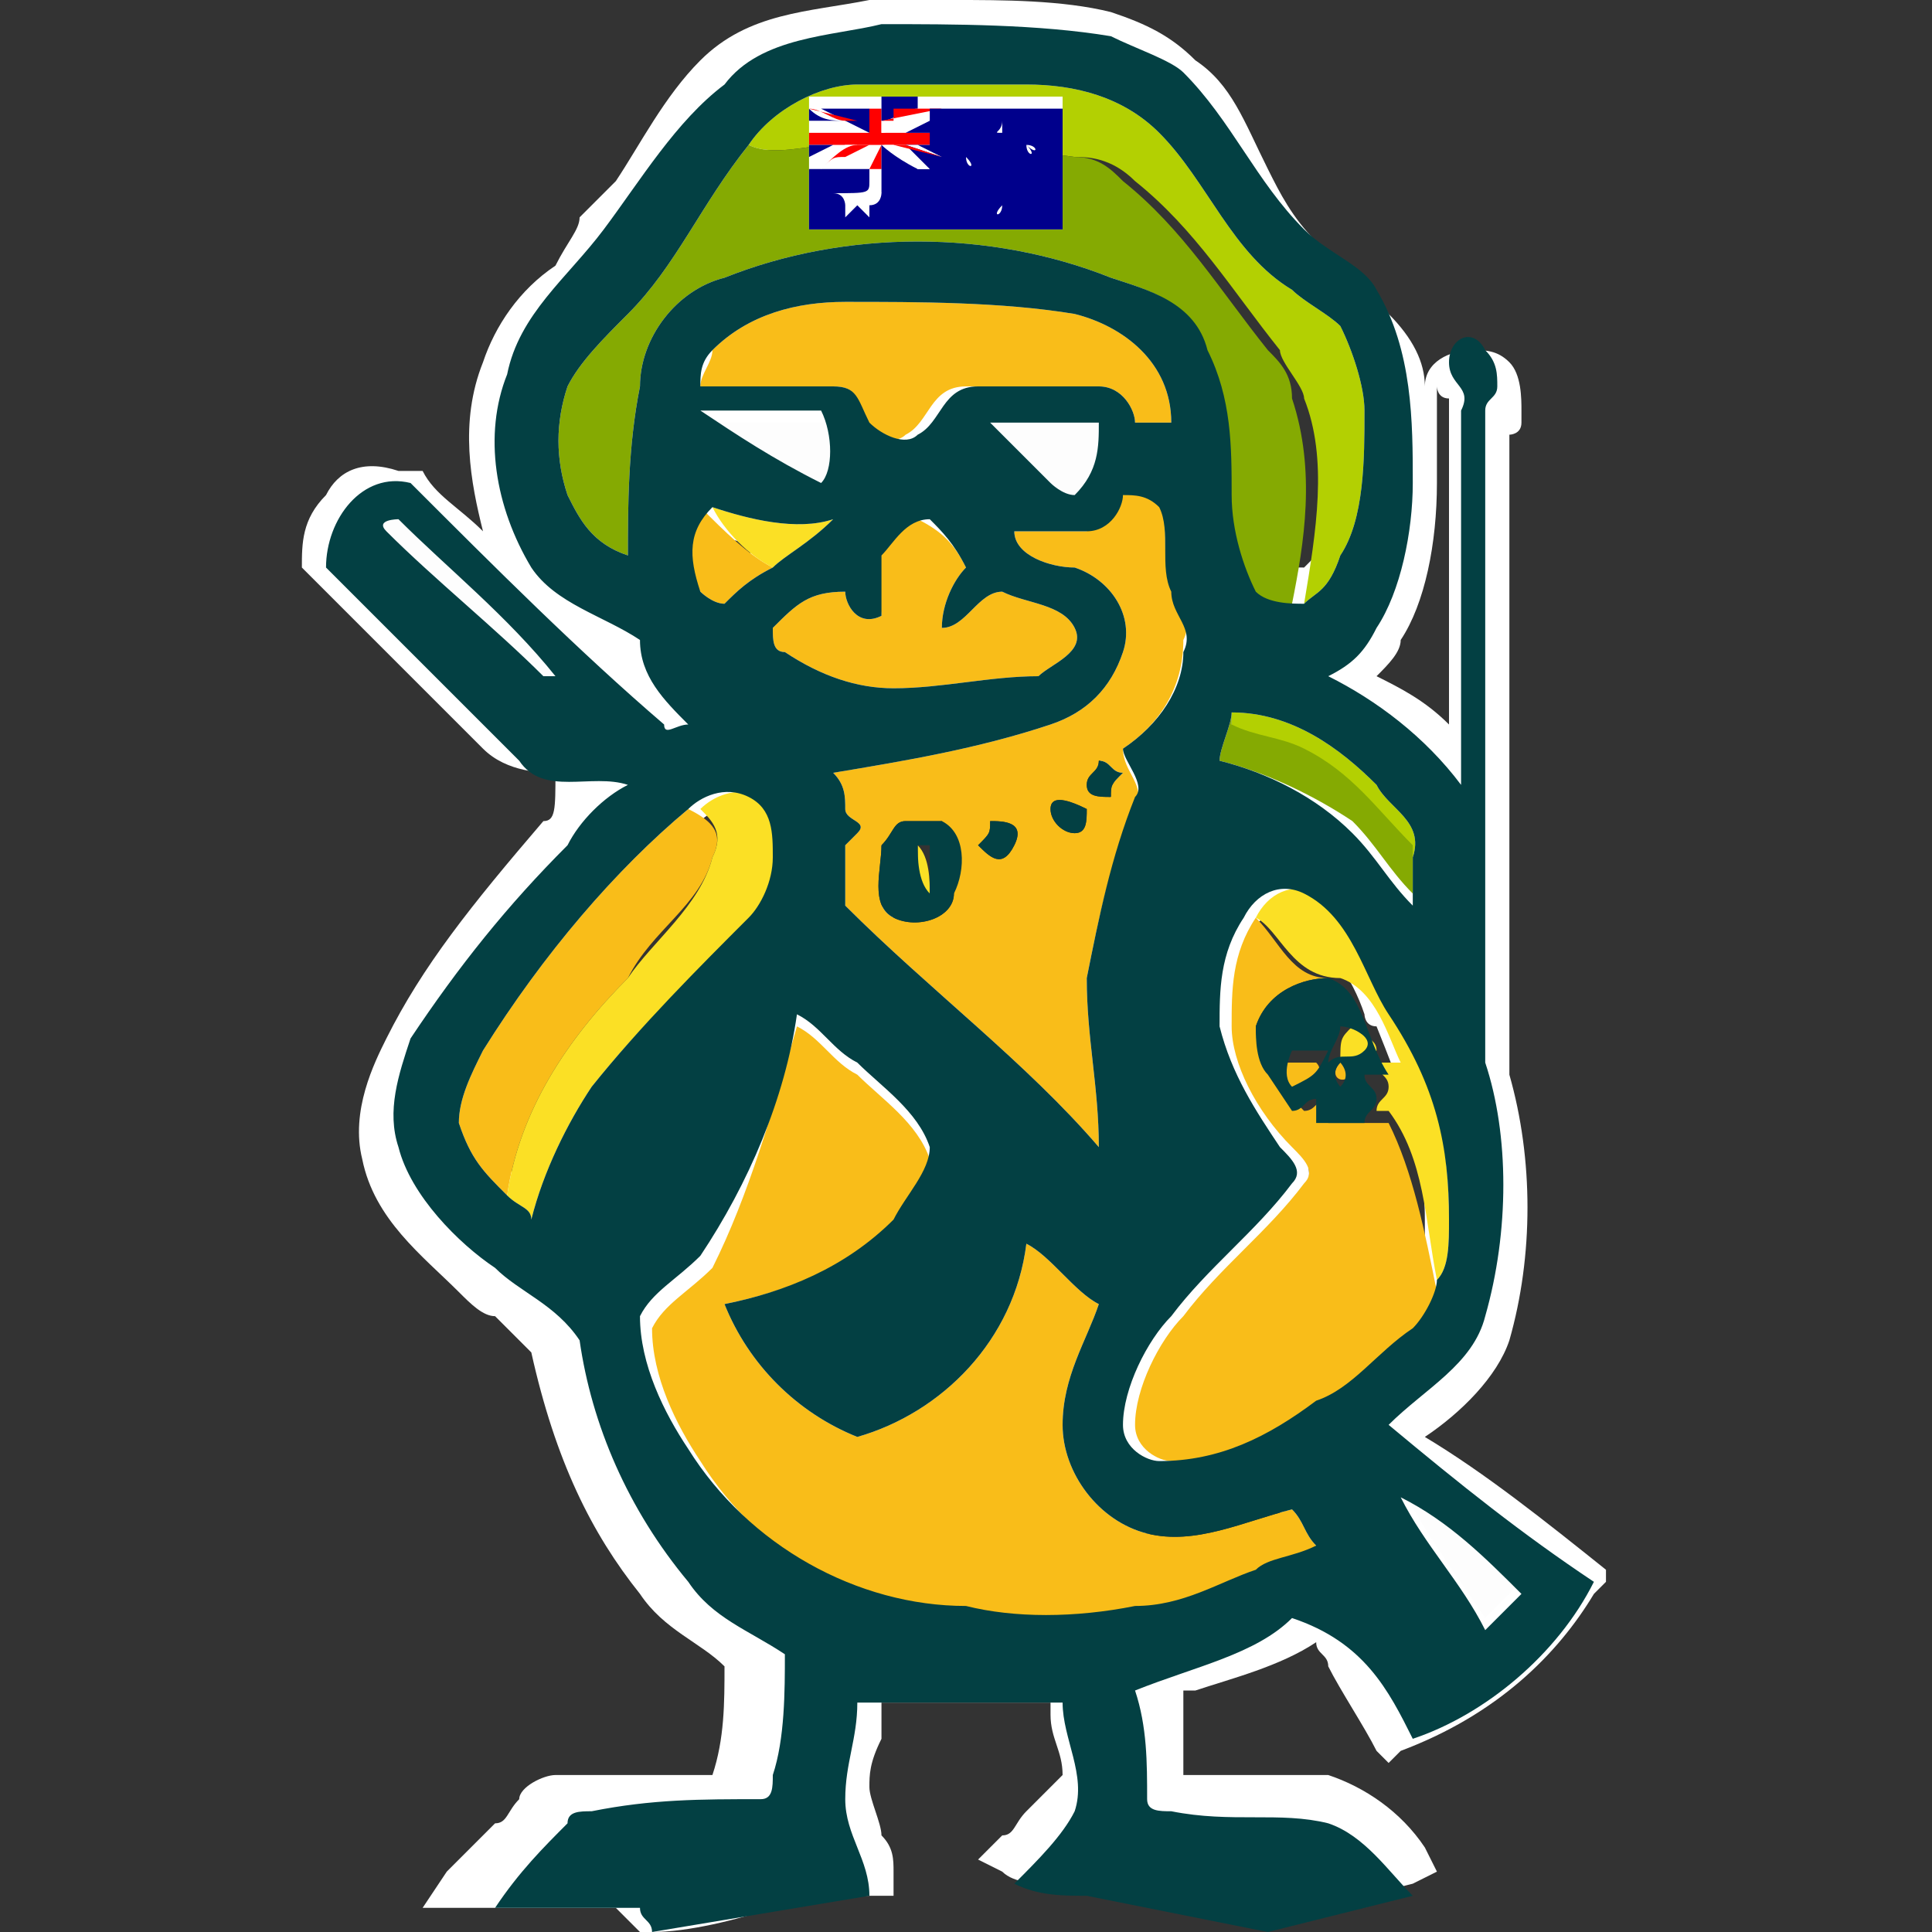 <?xml version="1.0" encoding="utf-8"?>
<!-- Generator: Adobe Illustrator 21.0.2, SVG Export Plug-In . SVG Version: 6.00 Build 0)  -->
<svg version="1.1" id="Layer_1" xmlns="http://www.w3.org/2000/svg" xmlns:xlink="http://www.w3.org/1999/xlink" x="0px" y="0px"
	 viewBox="0 0 16 16" style="enable-background:new 0 0 16 16;" xml:space="preserve">
<rect x="0" y="0" width="16" height="16" fill="#333333" stroke="none"/>
<style type="text/css">
	.st0{fill:#FFFFFF;}
	.st1{fill:#FDFDFD;}
	.st2{fill:#B3D002;}
	.st3{fill:#F9BD19;}
	.st4{fill:#85AA02;}
	.st5{fill:#FBE025;}
	.st6{fill:#034043;}
	.st7{fill:#00008C;}
	.st8{fill:#FF0000;}
</style>
<g>
	<path class="st0" d="M13.3,13c-0.5-0.4-1-0.8-1.5-1.1c0,0,0,0,0,0c0.3-0.2,0.6-0.5,0.7-0.8c0.2-0.7,0.2-1.5,0-2.2
		c0-0.1,0-0.2,0-0.3c0,0,0-0.1,0-0.1c0-0.8,0-1.7,0-2.5c0-0.8,0-1.6,0-2.4c0,0,0,0,0,0c0,0,0.1,0,0.1-0.1l0,0l0-0.1c0,0,0,0,0,0
		c0-0.1,0-0.3-0.1-0.4c-0.1-0.1-0.2-0.1-0.3-0.1c-0.2,0-0.4,0.1-0.4,0.3c0-0.2-0.1-0.4-0.3-0.6c-0.1-0.2-0.3-0.3-0.4-0.4
		c-0.1-0.1-0.2-0.1-0.2-0.2c-0.2-0.2-0.3-0.4-0.4-0.6C10.3,1,10.2,0.7,9.9,0.5C9.7,0.3,9.5,0.2,9.2,0.1C8.8,0,8.3,0,7.9,0
		C7.7,0,7.5,0,7.3,0l0,0L7.2,0c-0.5,0.1-1,0.1-1.4,0.5l0,0C5.5,0.8,5.3,1.2,5.1,1.5C5,1.6,4.9,1.7,4.8,1.8C4.8,1.9,4.7,2,4.6,2.2
		C4.3,2.4,4.1,2.7,4,3C3.8,3.5,3.9,4,4,4.4C3.8,4.2,3.6,4.1,3.5,3.9l0,0l0,0c-0.1,0-0.1,0-0.2,0C3,3.8,2.8,3.9,2.7,4.1
		C2.5,4.3,2.5,4.5,2.5,4.7l0,0l0,0c0.3,0.3,0.6,0.6,0.9,0.9c0.2,0.2,0.4,0.4,0.6,0.6c0.2,0.2,0.5,0.2,0.6,0.2c0,0,0,0,0,0
		C4.6,6.7,4.6,6.8,4.5,6.8C3.9,7.5,3.5,8,3.2,8.6c-0.1,0.2-0.3,0.6-0.2,1c0.1,0.5,0.5,0.8,0.8,1.1c0.1,0.1,0.2,0.2,0.3,0.2
		c0.1,0.1,0.2,0.2,0.3,0.3c0.2,0.9,0.5,1.5,0.9,2c0.2,0.3,0.5,0.4,0.7,0.6c0,0,0,0,0,0c0,0.3,0,0.6-0.1,0.9c0,0,0,0,0,0
		c-0.1,0-0.2,0-0.3,0c-0.3,0-0.7,0-1,0c0,0,0,0,0,0c-0.1,0-0.3,0.1-0.3,0.2c-0.1,0.1-0.1,0.2-0.2,0.2c-0.1,0.1-0.3,0.3-0.4,0.4
		l-0.2,0.3l0.4,0c0.2,0,0.4,0,0.5,0c0.1,0,0.1,0,0.2,0c0.1,0,0.1,0,0.2,0c0.1,0,0.2,0,0.3,0c0,0,0.1,0.1,0.1,0.1L5.3,16l0.1,0
		c0.3,0,0.7-0.1,1-0.2c0.3,0,0.5-0.1,0.8-0.1l0.2,0l0-0.2c0-0.1,0-0.2-0.1-0.3c0-0.1-0.1-0.3-0.1-0.4c0-0.1,0-0.2,0.1-0.4
		c0-0.1,0-0.2,0-0.3c0.5,0,1,0,1.4,0c0,0,0,0.1,0,0.1c0,0.2,0.1,0.3,0.1,0.5c-0.1,0.1-0.2,0.2-0.3,0.3c-0.1,0.1-0.1,0.2-0.2,0.2
		l-0.2,0.2l0.2,0.1c0.1,0.1,0.3,0.1,0.4,0.1c0.1,0,0.1,0,0.2,0l0,0c0.2,0,0.4,0.1,0.6,0.1c0.3,0.1,0.7,0.1,1,0.2l0,0l0,0
		c0.4-0.1,0.8-0.2,1.2-0.3l0.2-0.1l-0.1-0.2c-0.2-0.3-0.5-0.5-0.8-0.6l0,0l0,0c-0.1,0-0.2,0-0.4,0c-0.1,0-0.2,0-0.2,0
		c-0.1,0-0.1,0-0.2,0c-0.2,0-0.3,0-0.4,0c0,0,0,0,0,0c0,0,0,0,0,0c0-0.2,0-0.5,0-0.7c0,0,0,0,0,0c0,0,0.1,0,0.1,0
		c0.3-0.1,0.7-0.2,1-0.4c0,0.1,0.1,0.1,0.1,0.2c0.1,0.2,0.3,0.5,0.4,0.7l0.1,0.1l0.1-0.1c0.8-0.3,1.3-0.8,1.6-1.3l0.1-0.1L13.3,13z
		 M12.3,13.1C12.3,13.1,12.3,13.2,12.3,13.1C12.4,13.2,12.4,13.2,12.3,13.1C12.3,13.2,12.3,13.1,12.3,13.1z M8,13.2L8,13.2
		c-0.9,0-1.8-0.5-2.2-1.2c-0.1-0.2-0.3-0.6-0.3-1c0,0,0.1-0.1,0.1-0.1c0.1-0.1,0.1-0.1,0.2-0.2l0,0.1C6,11.3,6.4,11.7,7,12l0.1,0
		l0.1,0c0.7-0.2,1.3-0.8,1.5-1.4c0,0,0.1,0.1,0.1,0.1c0,0,0.1,0.1,0.1,0.1c0,0,0,0,0,0c-0.1,0.3-0.3,0.6-0.3,0.9c0,0.5,0.3,1,0.8,1
		c0.1,0,0.2,0,0.3,0c0.3,0,0.6-0.1,0.9-0.2c0,0,0,0,0,0.1c-0.1,0-0.1,0.1-0.2,0.1c0,0-0.1,0-0.1,0l-0.1,0c-0.3,0.1-0.5,0.3-0.8,0.3
		c-0.3,0-0.5,0-0.9,0C8.3,13.2,8.2,13.2,8,13.2z M4.3,9.8C4.2,9.6,4,9.5,3.9,9.3C3.9,9.1,4,9,4.1,8.9c0,0,0,0,0-0.1
		c0.5-0.8,1.1-1.5,1.7-2C5.9,6.7,6,6.7,6.1,6.7c0,0,0,0,0,0c0.1,0.1,0.1,0.2,0.1,0.4c0,0.1-0.1,0.2-0.2,0.4C5.7,7.8,5.2,8.3,4.8,8.9
		C4.6,9.1,4.4,9.4,4.3,9.8L4.3,9.8z M6.3,1.3c0.2-0.2,0.5-0.4,0.8-0.4l0,0l0,0c0.2,0,0.4,0,0.6,0c0.2,0,0.5,0,0.7,0l0,0
		C8.8,1,9.2,1,9.4,1.3l0,0c0.1,0.2,0.3,0.3,0.4,0.5c0.2,0.3,0.4,0.6,0.7,0.8c0,0,0.1,0.1,0.1,0.1c0.1,0.1,0.2,0.1,0.2,0.2
		C10.9,3,11,3.3,11,3.5c0,0,0,0.1,0,0.1c0,0.4,0,0.7-0.1,1c0,0-0.1,0.1-0.1,0.1c-0.1,0-0.2,0-0.2-0.1c-0.1-0.2-0.2-0.4-0.2-0.7
		c0-0.4,0-0.9-0.2-1.3C10,2.4,9.7,2.2,9.4,2.1c0,0-0.1,0-0.1,0l0,0C8.7,1.9,8.1,1.8,7.6,1.8C7,1.8,6.4,1.9,5.9,2.1
		c-0.1,0-0.1,0.1-0.2,0.1C5.8,2.1,5.9,1.9,6,1.8C6.1,1.6,6.2,1.5,6.3,1.3z M11.5,7L11.5,7c-0.1-0.1-0.1-0.1-0.2-0.2
		c-0.3-0.3-0.6-0.5-1-0.6c0,0,0-0.1,0-0.1c0.4,0,0.7,0.3,1,0.5c0,0,0,0,0.1,0.1C11.5,6.8,11.6,6.9,11.5,7z M9.1,6.2
		c0,0.1,0,0.1,0.1,0.2c0,0.1,0.1,0.1,0,0.2l0,0l0,0C9,7,8.9,7.6,8.8,8.1c0,0.3,0,0.6,0.1,0.9C8.7,8.8,8.4,8.6,8.2,8.4
		c-0.3-0.3-0.7-0.7-1-1c0-0.1,0-0.2,0-0.3c0,0,0.1-0.1,0.1-0.1l0,0l0,0c0-0.1,0-0.2-0.2-0.3c0,0,0,0,0,0c0.2-0.1,0.4-0.1,0.6-0.2
		c0.3-0.1,0.7-0.2,1-0.3C9.1,6,9.4,5.7,9.4,5.4c0-0.2,0-0.4-0.1-0.5C9.3,4.7,9.1,4.6,8.9,4.6c0,0-0.1,0-0.1,0c0.1,0,0.1,0,0.2,0l0,0
		c0.2,0,0.3-0.1,0.4-0.3c0,0,0,0,0,0c0,0.1,0,0.1,0,0.2c0,0.1,0,0.3,0.1,0.4c0,0.1,0,0.1,0.1,0.2c0,0.1,0.1,0.2,0.1,0.2
		C9.6,5.6,9.4,5.8,9.2,6L9.1,6.1L9.1,6.2z M8.6,3.6C8.6,3.6,8.6,3.6,8.6,3.6c0.1,0,0.2,0,0.3,0c0,0.1,0,0.2-0.1,0.2c0,0,0,0,0,0
		C8.7,3.8,8.7,3.7,8.6,3.6C8.6,3.6,8.6,3.6,8.6,3.6z M6.7,3.8C6.7,3.8,6.7,3.8,6.7,3.8C6.6,3.7,6.5,3.7,6.4,3.6c0,0,0.1,0,0.1,0
		c0.1,0,0.1,0,0.2,0C6.7,3.7,6.7,3.8,6.7,3.8z M6.9,5.1C6.9,5.2,7,5.3,7.2,5.3c0,0,0,0,0,0l0.2,0l0-0.2c0-0.1,0-0.2,0-0.3
		c0-0.1,0-0.1,0-0.2c0.1-0.1,0.1-0.1,0.2-0.2c0.1,0.1,0.2,0.1,0.2,0.2c0,0,0,0.1,0,0.1C7.7,4.9,7.6,5,7.6,5.2l0,0.2l0.2-0.1
		c0.1,0,0.2-0.1,0.3-0.2c0.1,0,0.1-0.1,0.1-0.1c0,0,0,0,0,0c0.1,0,0.3,0.1,0.4,0.2c0,0,0,0,0,0c0,0-0.1,0.1-0.2,0.1
		c-0.1,0-0.1,0-0.2,0C8,5.5,7.7,5.5,7.5,5.5c0,0-0.1,0-0.1,0c-0.3,0-0.6-0.1-0.8-0.2c0,0,0,0,0,0C6.6,5.2,6.7,5.1,6.9,5.1z M7.5,2.7
		c0.5,0,1,0,1.4,0.2l0,0l0,0C9,2.9,9.1,2.9,9.2,3c0,0,0,0,0,0C9,3,8.8,3,8.6,3C8.5,3,8.3,3,8.1,3C7.8,3,7.7,3.1,7.6,3.3
		C7.6,3.3,7.5,3.4,7.5,3.4l0,0l0,0c0,0,0,0,0,0c0,0-0.1,0-0.1-0.1l0,0l0,0c0,0,0,0-0.1-0.1C7.2,3.1,7.1,3,6.9,3c0,0,0,0,0,0
		C6.8,3,6.6,3,6.5,3C6.4,3,6.3,3,6.2,3c0,0,0,0-0.1,0c0.3-0.2,0.6-0.3,0.9-0.3C7.2,2.7,7.4,2.7,7.5,2.7z M6.3,4.5
		C6.3,4.5,6.3,4.5,6.3,4.5L6.3,4.5L6.3,4.5C6.2,4.6,6.2,4.6,6.1,4.6C6.1,4.7,6,4.7,5.9,4.8c0,0,0,0,0,0c-0.1-0.1-0.1-0.2,0-0.4
		C6.1,4.5,6.2,4.5,6.3,4.5z M5.9,10.6C6.3,10,6.5,9.5,6.7,8.8c0,0,0.1,0.1,0.1,0.1C6.8,8.9,6.9,9,7,9C7,9.1,7.1,9.2,7.2,9.3
		c0.1,0.1,0.2,0.2,0.3,0.3c0,0.2-0.2,0.3-0.3,0.4C6.9,10.4,6.4,10.5,5.9,10.6L5.9,10.6C5.9,10.6,5.9,10.6,5.9,10.6z M5.1,3.1
		C5,3.5,5,3.9,5,4.3c0-0.1-0.1-0.1-0.1-0.2c-0.1-0.2-0.1-0.5,0-0.8C4.9,3.1,5,3,5.2,2.8C5.1,2.9,5.1,3,5.1,3.1z M9.6,11.9
		C9.6,11.9,9.6,11.9,9.6,11.9L9.6,11.9c-0.1,0-0.1,0-0.1,0c0,0,0,0,0-0.1l0,0c0-0.3,0.2-0.6,0.3-0.8c0,0,0.1-0.1,0.1-0.1
		c0.3-0.3,0.6-0.6,0.9-1c0.1-0.2,0-0.4-0.1-0.5c0,0,0,0,0,0l0,0l0,0c-0.2-0.3-0.4-0.6-0.4-0.9c0-0.3,0-0.6,0.1-0.8l0,0
		c0-0.1,0.1-0.1,0.2-0.1c0,0,0,0,0.1,0l0,0c0.3,0.2,0.5,0.5,0.6,0.8c0,0,0,0.1,0.1,0.1c0.2,0.5,0.4,1,0.4,1.6c0,0,0,0,0,0.1
		c0,0.1,0,0.3-0.1,0.4l0,0.1l0,0.1c0,0.1-0.1,0.2-0.1,0.2c-0.2,0.2-0.5,0.4-0.8,0.6C10.3,11.7,10,11.9,9.6,11.9z M11.9,4
		c0-0.1,0-0.1,0-0.2c0-0.2,0-0.4,0-0.6c0,0,0,0.1,0.1,0.1c0,0,0,0.1,0,0.1l0,0v0c0,0.3,0,0.5,0,0.8c0,0.6,0,1.2,0,1.8
		c-0.2-0.2-0.4-0.3-0.6-0.4c0.1-0.1,0.2-0.2,0.2-0.3C11.8,5,11.9,4.5,11.9,4z"/>
	<path class="st1" d="M5.9,3.5c0.3,0,0.7,0,1,0c0.1,0.2,0.1,0.4,0,0.6l0,0C6.5,3.9,6.2,3.7,5.9,3.5"/>
	<path class="st1" d="M8.2,3.5c0.3,0,0.6,0,0.9,0c0,0.2,0,0.5-0.2,0.6C8.8,4.1,8.7,4,8.7,4C8.5,3.8,8.3,3.6,8.2,3.5"/>
	<path class="st1" d="M3.2,4.4C3.1,4.3,3.3,4.3,3.3,4.3c0.4,0.4,0.9,0.8,1.3,1.3c0,0-0.1,0-0.1,0C4.1,5.2,3.6,4.8,3.2,4.4"/>
	<path class="st1" d="M11.6,12.3c0.4,0.2,0.7,0.5,1,0.8c-0.1,0.1-0.2,0.2-0.3,0.3C12.1,13.1,11.8,12.7,11.6,12.3"/>
	<path class="st2" d="M6.2,1.2c0.2-0.3,0.6-0.5,0.9-0.5c0.5,0,0.9,0,1.4,0c0.4,0,0.8,0.1,1.1,0.4c0.4,0.4,0.6,1,1.1,1.3
		c0.1,0.1,0.3,0.2,0.4,0.3c0.1,0.2,0.2,0.5,0.2,0.7c0,0.4,0,0.9-0.2,1.2C11,4.9,10.9,4.9,10.8,5c0.1-0.6,0.2-1.2,0-1.7
		c0-0.1-0.2-0.3-0.2-0.4c-0.4-0.5-0.7-1-1.2-1.4C9.2,1.3,9,1.3,8.9,1.3c-0.7-0.1-1.3-0.1-2-0.1C6.7,1.2,6.4,1.3,6.2,1.2"/>
	<path class="st2" d="M10.2,5.9c0.5,0,0.9,0.3,1.2,0.6c0.1,0.2,0.4,0.3,0.3,0.6c-0.3-0.3-0.5-0.6-0.9-0.8c-0.2-0.1-0.4-0.1-0.6-0.2
		C10.2,6,10.2,5.9,10.2,5.9"/>
	<path class="st3" d="M11.1,8.8c0.1,0,0.1,0.1,0.1,0.1C11.1,9,11,8.9,11.1,8.8"/>
	<path class="st4" d="M5.2,2.6c0.4-0.4,0.6-0.9,1-1.4c0.2,0.1,0.5,0,0.7,0c0.7,0,1.3,0,2,0.1c0.2,0,0.3,0.1,0.4,0.2
		c0.5,0.4,0.8,0.9,1.2,1.4c0.1,0.1,0.2,0.2,0.2,0.4c0.2,0.6,0.1,1.2,0,1.7c-0.1,0-0.3,0-0.4-0.1c-0.1-0.2-0.2-0.5-0.2-0.8
		c0-0.4,0-0.8-0.2-1.2C9.9,2.5,9.5,2.4,9.2,2.3C8.2,1.9,7,1.9,6,2.3C5.6,2.4,5.3,2.8,5.3,3.2c-0.1,0.5-0.1,1-0.1,1.4
		C4.9,4.5,4.8,4.3,4.7,4.1c-0.1-0.3-0.1-0.6,0-0.9C4.8,3,5,2.8,5.2,2.6"/>
	<path class="st4" d="M10.1,6.3c0-0.1,0.1-0.3,0.1-0.4c0,0,0,0.1,0,0.1c0.2,0.1,0.4,0.1,0.6,0.2c0.4,0.2,0.6,0.5,0.9,0.8
		c0,0.1,0,0.3,0,0.4c-0.2-0.2-0.3-0.4-0.5-0.6C10.9,6.6,10.5,6.4,10.1,6.3"/>
	<path class="st3" d="M5.9,2.9c0.3-0.3,0.7-0.4,1.1-0.4c0.6,0,1.3,0,1.9,0.1C9.3,2.7,9.7,3,9.7,3.5c-0.1,0-0.2,0-0.3,0
		c0-0.1-0.1-0.3-0.3-0.3c-0.4,0-0.8,0-1.1,0c-0.3,0-0.3,0.3-0.5,0.4c-0.1,0.1-0.3,0-0.4-0.1C7.1,3.3,7.1,3.2,6.9,3.2
		c-0.4,0-0.7,0-1.1,0C5.8,3.1,5.9,3,5.9,2.9"/>
	<path class="st3" d="M9.3,4c0.1,0,0.2,0,0.3,0.1c0.1,0.2,0,0.5,0.1,0.7c0,0.2,0.2,0.3,0.1,0.5C9.8,5.7,9.6,6,9.3,6.2
		c0,0.2,0.2,0.3,0.1,0.5C9.2,7.1,9.1,7.6,9,8.1c0,0.5,0.1,0.9,0.1,1.4C8.5,8.8,7.7,8.2,7,7.5C7,7.3,7,7.2,7,7c0,0,0.1-0.1,0.1-0.1
		C7.2,6.8,7,6.8,7,6.7c0-0.1,0-0.2-0.1-0.3C7.5,6.3,8.1,6.2,8.7,6C9,5.9,9.2,5.7,9.3,5.4c0.1-0.3-0.1-0.6-0.4-0.7
		C8.7,4.7,8.4,4.6,8.4,4.4c0.2,0,0.4,0,0.6,0C9.1,4.3,9.2,4.2,9.3,4 M9.1,6.3C9.1,6.4,9,6.4,9,6.5c0,0.1,0.1,0.1,0.2,0.1
		c0-0.1,0-0.1,0.1-0.2C9.2,6.4,9.2,6.3,9.1,6.3 M8.7,6.7c0,0.1,0.1,0.2,0.2,0.2c0.1,0,0.1-0.1,0.1-0.2C8.8,6.6,8.7,6.6,8.7,6.7
		 M7.5,6.8C7.4,6.8,7.4,6.9,7.3,7c0,0.2-0.1,0.5,0.1,0.6c0.2,0.1,0.5,0,0.5-0.2c0-0.2,0-0.5-0.1-0.6C7.7,6.8,7.6,6.8,7.5,6.8
		 M8.2,6.8c0,0.1,0,0.1-0.1,0.2c0.1,0.1,0.2,0.2,0.3,0C8.5,6.8,8.3,6.8,8.2,6.8"/>
	<path class="st3" d="M5.8,4.9c-0.1-0.2-0.1-0.5,0-0.7C6,4.4,6.2,4.6,6.4,4.7C6.2,4.8,6.1,4.9,6,5C5.9,5,5.8,4.9,5.8,4.9"/>
	<path class="st3" d="M7.2,4.6c0.1-0.1,0.2-0.3,0.4-0.3C7.8,4.4,7.9,4.5,8,4.7C7.9,4.8,7.8,5,7.8,5.2c0.2,0,0.3-0.3,0.5-0.3
		C8.5,5,8.8,5,8.9,5.2c0.1,0.2-0.2,0.3-0.3,0.4C8.2,5.6,7.8,5.7,7.4,5.7c-0.3,0-0.6-0.1-0.9-0.3c-0.1,0-0.1-0.1-0.1-0.2
		C6.6,5,6.7,4.9,7,4.9C7,5,7.1,5.2,7.3,5.1C7.3,5,7.2,4.8,7.2,4.6"/>
	<path class="st3" d="M4,8.7c0.5-0.8,1.1-1.5,1.7-2C5.9,6.8,6,6.9,5.9,7.1c-0.1,0.4-0.5,0.6-0.7,1c-0.5,0.5-0.9,1.1-1,1.8
		C4,9.7,3.9,9.6,3.8,9.3C3.8,9.1,3.9,8.9,4,8.7"/>
	<path class="st3" d="M10.2,8.5c0-0.3,0-0.6,0.2-0.9c0.2,0.2,0.3,0.5,0.6,0.5c-0.2,0-0.5,0.1-0.6,0.4c0,0.2,0.1,0.3,0.2,0.5
		c0-0.1,0-0.1,0-0.2c0.1,0,0.2,0,0.3,0C11,8.9,10.8,9,10.7,9c0,0.1,0,0.1,0.1,0.2c0.1,0,0.1-0.1,0.2-0.1c0,0.1,0,0.1,0,0.2
		c0.1,0,0.2,0,0.4,0c0,0,0.1,0,0.1,0c0.2,0.4,0.3,0.9,0.4,1.4c0,0.1-0.1,0.3-0.2,0.4c-0.3,0.2-0.5,0.5-0.8,0.6
		c-0.4,0.2-0.8,0.4-1.2,0.4c-0.1,0-0.3-0.1-0.3-0.3c0-0.3,0.2-0.7,0.4-0.9c0.3-0.4,0.7-0.7,1-1.1c0.1-0.1,0-0.2-0.1-0.3
		C10.4,9.2,10.2,8.8,10.2,8.5"/>
	<path class="st3" d="M6.6,8.5c0.2,0.1,0.3,0.3,0.5,0.4c0.2,0.2,0.5,0.4,0.6,0.7c0,0.2-0.2,0.4-0.3,0.6C7,10.5,6.5,10.7,6,10.8
		c0.2,0.5,0.6,0.9,1.1,1.1c0.7-0.2,1.3-0.8,1.4-1.6c0.2,0.1,0.4,0.4,0.6,0.5c-0.1,0.3-0.3,0.6-0.3,1c0,0.4,0.3,0.8,0.7,0.9
		c0.4,0.1,0.8-0.1,1.2-0.2c0.1,0.1,0.1,0.2,0.2,0.3c-0.1,0.1-0.3,0.2-0.4,0.3c-0.3,0.1-0.6,0.3-1,0.3c-0.5,0.1-1,0.1-1.4,0
		c-0.9,0-1.8-0.5-2.3-1.3c-0.2-0.3-0.4-0.7-0.4-1.1c0.1-0.2,0.3-0.3,0.5-0.5C6.2,9.9,6.4,9.2,6.6,8.5"/>
	<path class="st5" d="M5.9,4.2c0.3,0.1,0.7,0.2,1,0.1C6.7,4.5,6.5,4.6,6.4,4.7C6.2,4.6,6,4.4,5.9,4.2"/>
	<path class="st5" d="M5.8,6.7c0.1-0.1,0.3-0.2,0.5-0.1c0.2,0.1,0.2,0.3,0.2,0.5c0,0.2-0.1,0.4-0.2,0.5C5.8,8,5.3,8.5,4.9,9
		c-0.2,0.3-0.4,0.7-0.5,1.1C4.4,10,4.3,10,4.2,9.9c0.1-0.7,0.5-1.3,1-1.8c0.2-0.3,0.6-0.6,0.7-1C6,6.9,5.9,6.8,5.8,6.7"/>
	<path class="st5" d="M7.6,7C7.6,7,7.7,7,7.6,7c0.1,0.1,0.1,0.3,0.1,0.4c0,0-0.1,0-0.1,0C7.6,7.3,7.6,7.1,7.6,7"/>
	<path class="st5" d="M10.4,7.6c0.1-0.2,0.3-0.3,0.5-0.2c0.4,0.2,0.5,0.7,0.7,1C11.9,9,12,9.5,12,10.1c0,0.2,0,0.4-0.1,0.5
		c-0.1-0.5-0.1-1-0.4-1.4c0,0-0.1,0-0.1,0c0-0.1,0.1-0.1,0.1-0.2c0-0.1-0.1-0.1-0.1-0.2c0,0,0.1,0,0.2,0c-0.1-0.2-0.2-0.6-0.5-0.7
		C10.7,8.1,10.6,7.7,10.4,7.6"/>
	<path class="st5" d="M11.2,8.5c0.1,0.1,0.2,0.1,0.2,0.2c-0.1,0.1-0.2,0-0.3,0.1C11.1,8.6,11.1,8.6,11.2,8.5"/>
	<path class="st6" d="M11.7,14.4c0.6-0.2,1.2-0.7,1.5-1.3c-0.6-0.4-1.1-0.8-1.7-1.3c0.3-0.3,0.7-0.5,0.8-0.9c0.2-0.7,0.2-1.5,0-2.1
		c0-0.2,0-0.3,0-0.5c0-1.6,0-3.3,0-4.9c0-0.1,0.1-0.1,0.1-0.2c0-0.1,0-0.2-0.1-0.3C12.2,2.7,12,2.8,12,3c0,0.2,0.2,0.2,0.1,0.4
		c0,1,0,2.1,0,3.1c-0.3-0.4-0.7-0.7-1.1-0.9c0.2-0.1,0.3-0.2,0.4-0.4c0.2-0.3,0.3-0.8,0.3-1.2c0-0.5,0-1.1-0.3-1.6
		c-0.1-0.2-0.4-0.3-0.6-0.5c-0.4-0.4-0.6-0.9-1-1.3C9.7,0.5,9.4,0.4,9.2,0.3C8.6,0.2,7.9,0.2,7.3,0.2C6.9,0.3,6.3,0.3,6,0.7
		C5.6,1,5.3,1.5,5,1.9C4.7,2.3,4.3,2.6,4.2,3.1C4,3.6,4.1,4.2,4.4,4.7C4.6,5,5,5.1,5.3,5.3C5.3,5.6,5.5,5.8,5.7,6
		c-0.1,0-0.2,0.1-0.2,0C4.8,5.4,4.1,4.7,3.4,4C3,3.9,2.7,4.3,2.7,4.7c0.5,0.5,1,1,1.6,1.6c0.2,0.3,0.6,0.1,0.9,0.2
		C5,6.6,4.8,6.8,4.7,7C4.2,7.5,3.8,8,3.4,8.6C3.3,8.9,3.2,9.2,3.3,9.5c0.1,0.4,0.5,0.8,0.8,1c0.2,0.2,0.5,0.3,0.7,0.6
		c0.1,0.7,0.4,1.4,0.9,2c0.2,0.3,0.5,0.4,0.8,0.6c0,0.3,0,0.7-0.1,1c0,0.1,0,0.2-0.1,0.2c-0.5,0-0.9,0-1.4,0.1c-0.1,0-0.2,0-0.2,0.1
		c-0.2,0.2-0.4,0.4-0.6,0.7c0.4,0,0.8,0,1.2,0c0,0.1,0.1,0.1,0.1,0.2c0.6-0.1,1.2-0.2,1.8-0.3c0-0.3-0.2-0.5-0.2-0.8
		c0-0.3,0.1-0.5,0.1-0.8c0.6,0,1.2,0,1.7,0c0,0.3,0.2,0.6,0.1,0.9c-0.1,0.2-0.3,0.4-0.5,0.6c0.2,0.1,0.4,0.1,0.6,0.1
		c0.5,0.1,1,0.2,1.5,0.3c0.4-0.1,0.8-0.2,1.2-0.3c-0.2-0.2-0.4-0.5-0.7-0.6c-0.4-0.1-0.8,0-1.3-0.1c-0.1,0-0.2,0-0.2-0.1
		c0-0.3,0-0.6-0.1-0.9c0.5-0.2,1-0.3,1.3-0.6C11.3,13.6,11.5,14,11.7,14.4 M12.6,13.2c-0.1,0.1-0.2,0.2-0.3,0.3
		c-0.2-0.4-0.5-0.7-0.7-1.1C12,12.6,12.3,12.9,12.6,13.2 M4.5,5.6C4.1,5.2,3.6,4.8,3.2,4.4C3.1,4.3,3.3,4.3,3.3,4.3
		c0.4,0.4,0.9,0.8,1.3,1.3C4.6,5.6,4.5,5.6,4.5,5.6 M11.4,6.5c0.1,0.2,0.4,0.3,0.3,0.6c0,0.1,0,0.3,0,0.4c-0.2-0.2-0.3-0.4-0.5-0.6
		c-0.3-0.3-0.7-0.5-1.1-0.6c0-0.1,0.1-0.3,0.1-0.4C10.7,5.9,11.1,6.2,11.4,6.5 M5.3,3.2c-0.1,0.5-0.1,1-0.1,1.4
		C4.9,4.5,4.8,4.3,4.7,4.1c-0.1-0.3-0.1-0.6,0-0.9C4.8,3,5,2.8,5.2,2.6c0.4-0.4,0.6-0.9,1-1.4c0.2-0.3,0.6-0.5,0.9-0.5
		c0.5,0,0.9,0,1.4,0c0.4,0,0.8,0.1,1.1,0.4c0.4,0.4,0.6,1,1.1,1.3c0.1,0.1,0.3,0.2,0.4,0.3c0.1,0.2,0.2,0.5,0.2,0.7
		c0,0.4,0,0.9-0.2,1.2C11,4.9,10.9,4.9,10.8,5c-0.1,0-0.3,0-0.4-0.1c-0.1-0.2-0.2-0.5-0.2-0.8c0-0.4,0-0.8-0.2-1.2
		C9.9,2.5,9.5,2.4,9.2,2.3C8.2,1.9,7,1.9,6,2.3C5.6,2.4,5.3,2.8,5.3,3.2 M9.4,6.6C9.2,7.1,9.1,7.6,9,8.1c0,0.5,0.1,0.9,0.1,1.4
		C8.5,8.8,7.7,8.2,7,7.5C7,7.3,7,7.2,7,7c0,0,0.1-0.1,0.1-0.1C7.2,6.8,7,6.8,7,6.7c0-0.1,0-0.2-0.1-0.3C7.5,6.3,8.1,6.2,8.7,6
		C9,5.9,9.2,5.7,9.3,5.4c0.1-0.3-0.1-0.6-0.4-0.7C8.7,4.7,8.4,4.6,8.4,4.4c0.2,0,0.4,0,0.6,0c0.2,0,0.3-0.2,0.3-0.3
		c0.1,0,0.2,0,0.3,0.1c0.1,0.2,0,0.5,0.1,0.7c0,0.2,0.2,0.3,0.1,0.5C9.8,5.7,9.6,6,9.3,6.2C9.3,6.3,9.5,6.5,9.4,6.6 M8.1,3.2
		c-0.3,0-0.3,0.3-0.5,0.4c-0.1,0.1-0.3,0-0.4-0.1C7.1,3.3,7.1,3.2,6.9,3.2c-0.4,0-0.7,0-1.1,0c0-0.1,0-0.2,0.1-0.3
		c0.3-0.3,0.7-0.4,1.1-0.4c0.6,0,1.3,0,1.9,0.1C9.3,2.7,9.7,3,9.7,3.5c-0.1,0-0.2,0-0.3,0c0-0.1-0.1-0.3-0.3-0.3
		C8.9,3.2,8.5,3.2,8.1,3.2 M8.9,4.1C8.8,4.1,8.7,4,8.7,4C8.5,3.8,8.3,3.6,8.2,3.5c0.3,0,0.6,0,0.9,0C9.1,3.7,9.1,3.9,8.9,4.1 M6.8,4
		L6.8,4c-0.4-0.2-0.7-0.4-1-0.6c0.3,0,0.7,0,1,0C6.9,3.6,6.9,3.9,6.8,4 M5.9,4.2c0.3,0.1,0.7,0.2,1,0.1C6.7,4.5,6.5,4.6,6.4,4.7
		C6.2,4.8,6.1,4.9,6,5C5.9,5,5.8,4.9,5.8,4.9C5.7,4.6,5.7,4.4,5.9,4.2 M7,4.9C7,5,7.1,5.2,7.3,5.1c0-0.2,0-0.4,0-0.5
		c0.1-0.1,0.2-0.3,0.4-0.3C7.8,4.4,7.9,4.5,8,4.7C7.9,4.8,7.8,5,7.8,5.2c0.2,0,0.3-0.3,0.5-0.3C8.5,5,8.8,5,8.9,5.2
		c0.1,0.2-0.2,0.3-0.3,0.4C8.2,5.6,7.8,5.7,7.4,5.7c-0.3,0-0.6-0.1-0.9-0.3c-0.1,0-0.1-0.1-0.1-0.2C6.6,5,6.7,4.9,7,4.9 M4.4,10.1
		C4.4,10,4.3,10,4.2,9.9C4,9.7,3.9,9.6,3.8,9.3c0-0.2,0.1-0.4,0.2-0.6c0.5-0.8,1.1-1.5,1.7-2c0.1-0.1,0.3-0.2,0.5-0.1
		c0.2,0.1,0.2,0.3,0.2,0.5c0,0.2-0.1,0.4-0.2,0.5C5.8,8,5.3,8.5,4.9,9C4.7,9.3,4.5,9.7,4.4,10.1 M10.4,13c-0.3,0.1-0.6,0.3-1,0.3
		c-0.5,0.1-1,0.1-1.4,0c-0.9,0-1.8-0.5-2.3-1.3c-0.2-0.3-0.4-0.7-0.4-1.1c0.1-0.2,0.3-0.3,0.5-0.5c0.4-0.6,0.7-1.3,0.8-2
		c0.2,0.1,0.3,0.3,0.5,0.4c0.2,0.2,0.5,0.4,0.6,0.7c0,0.2-0.2,0.4-0.3,0.6C7,10.5,6.5,10.7,6,10.8c0.2,0.5,0.6,0.9,1.1,1.1
		c0.7-0.2,1.3-0.8,1.4-1.6c0.2,0.1,0.4,0.4,0.6,0.5c-0.1,0.3-0.3,0.6-0.3,1c0,0.4,0.3,0.8,0.7,0.9c0.4,0.1,0.8-0.1,1.2-0.2
		c0.1,0.1,0.1,0.2,0.2,0.3C10.7,12.9,10.5,12.9,10.4,13 M9.6,12.1c-0.1,0-0.3-0.1-0.3-0.3c0-0.3,0.2-0.7,0.4-0.9
		c0.3-0.4,0.7-0.7,1-1.1c0.1-0.1,0-0.2-0.1-0.3c-0.2-0.3-0.4-0.6-0.5-1c0-0.3,0-0.6,0.2-0.9c0.1-0.2,0.3-0.3,0.5-0.2
		c0.4,0.2,0.5,0.7,0.7,1C11.9,9,12,9.5,12,10.1c0,0.2,0,0.4-0.1,0.5c0,0.1-0.1,0.3-0.2,0.4c-0.3,0.2-0.5,0.5-0.8,0.6
		C10.5,11.9,10.1,12.1,9.6,12.1"/>
	<path class="st6" d="M9,6.5c0,0.1,0.1,0.1,0.2,0.1c0-0.1,0-0.1,0.1-0.2c-0.1,0-0.1-0.1-0.2-0.1C9.1,6.4,9,6.4,9,6.5"/>
	<path class="st6" d="M8.7,6.7c0,0.1,0.1,0.2,0.2,0.2c0.1,0,0.1-0.1,0.1-0.2C8.8,6.6,8.7,6.6,8.7,6.7"/>
	<path class="st6" d="M7.8,6.8c-0.1,0-0.2,0-0.3,0C7.4,6.8,7.4,6.9,7.3,7c0,0.2-0.1,0.5,0.1,0.6c0.2,0.1,0.5,0,0.5-0.2
		C8,7.2,8,6.9,7.8,6.8 M7.7,7.4C7.7,7.4,7.6,7.4,7.7,7.4C7.6,7.3,7.6,7.1,7.6,7c0,0,0.1,0,0.1,0C7.7,7.2,7.7,7.3,7.7,7.4"/>
	<path class="st6" d="M8.2,6.8c0,0.1,0,0.1-0.1,0.2c0.1,0.1,0.2,0.2,0.3,0C8.5,6.8,8.3,6.8,8.2,6.8"/>
	<path class="st6" d="M11,8.1c-0.2,0-0.5,0.1-0.6,0.4c0,0.1,0,0.3,0.1,0.4v0c0,0,0.2,0.3,0.2,0.3c0.1,0,0.1-0.1,0.2-0.1
		c0,0.1,0,0.1,0,0.2c0.1,0,0.2,0,0.4,0c0-0.1,0.1-0.1,0.1-0.2c0-0.1-0.1-0.1-0.1-0.2c0,0,0.1,0,0.2,0C11.3,8.6,11.3,8.2,11,8.1
		 M10.7,9c-0.1-0.1,0-0.3,0-0.3c0.1,0,0.2,0,0.3,0C10.9,8.9,10.9,8.9,10.7,9 M11.1,9C11.1,9,11,8.9,11.1,8.8
		C11.1,8.8,11.2,8.9,11.1,9 M11.3,8.7c-0.1,0.1-0.2,0-0.3,0.1c0-0.1,0.1-0.2,0.1-0.3C11.2,8.5,11.4,8.6,11.3,8.7"/>
	<g>
		<polygon class="st0" points="6.7,0.8 6.7,1.9 8.8,1.9 8.8,1.9 8.8,0.8 		"/>
		<g>
			<path class="st0" d="M6.8,0.9L6.8,0.9C6.8,0.9,6.8,0.9,6.8,0.9C6.8,0.9,6.8,0.9,6.8,0.9L7.2,1c0,0,0,0,0,0c0,0,0,0,0,0l0-0.2h0
				l0,0.2c0,0,0,0,0,0l0,0l-0.5,0v0c0,0,0,0,0,0c0,0,0,0,0,0c0,0,0,0,0,0c0,0,0,0,0,0H7c0,0,0,0,0,0c0,0,0,0,0,0c0,0,0,0,0,0
				C6.9,1,6.8,1,6.7,0.9c0,0,0,0,0,0c0,0,0,0,0,0c0,0,0,0,0,0c0,0,0,0,0,0l0,0v0C6.8,0.9,6.9,1,7,1c0,0,0,0,0,0c0,0,0.1,0,0.1,0
				c0,0,0,0,0,0c0,0,0,0,0,0c0,0,0,0,0,0L6.7,0.9v0H6.8z"/>
			<path class="st7" d="M7.2,0.9l0,0.2c0,0,0,0,0,0c0,0,0,0,0,0L6.8,0.9c0,0,0,0,0,0c0,0,0,0,0,0l0,0H7.2z"/>
			<path class="st8" d="M7.3,0.9v0.2c0,0,0,0,0,0l0,0h0.5v0.1l-0.5,0c0,0,0,0,0,0l0,0l0,0.2H7.2l0-0.2c0,0,0,0,0,0l0,0l-0.5,0V1.1
				l0.5,0c0,0,0,0,0,0l0,0l0-0.2H7.3z"/>
			<path class="st0" d="M7.3,0.9l0,0.2c0,0,0,0,0,0c0,0,0,0,0,0c0.1,0,0.2-0.1,0.3-0.1c0,0,0,0,0,0c0,0,0,0,0,0c0,0,0,0,0,0
				c0,0,0,0,0,0c0,0,0,0,0,0c0,0,0,0,0,0c0,0,0,0,0,0c0,0,0,0,0,0c0,0,0,0,0,0c0,0,0,0,0,0h0L7.3,1c0,0,0,0,0,0c0,0,0,0,0,0h0.1
				c0,0,0,0,0,0l0.1,0c0,0,0,0,0,0c0,0,0,0,0,0c0,0,0.1,0,0.1,0c0,0,0,0,0,0c0,0,0,0,0,0c0,0,0,0,0,0c0,0,0,0,0.1,0c0,0,0,0,0,0
				c0,0,0,0,0,0l0.1-0.1c0,0,0,0,0,0h0c0,0,0,0,0,0c0,0,0,0,0,0c0,0,0,0,0,0h0v0.1c0,0,0,0,0,0L7.5,1c0,0,0,0,0,0c0,0,0,0,0,0h0.2
				c0,0,0,0,0,0l0,0H7.3c0,0,0,0,0,0c0,0,0,0,0,0L7.3,0.9L7.3,0.9z"/>
			<path class="st7" d="M7.6,0.9C7.6,0.9,7.6,0.9,7.6,0.9C7.6,0.9,7.6,0.9,7.6,0.9C7.6,0.9,7.6,0.9,7.6,0.9C7.6,0.9,7.6,0.9,7.6,0.9
				C7.6,0.9,7.6,0.9,7.6,0.9C7.6,0.9,7.6,0.9,7.6,0.9C7.6,0.9,7.6,0.9,7.6,0.9C7.6,0.9,7.6,0.9,7.6,0.9C7.6,0.9,7.6,0.9,7.6,0.9
				C7.6,0.9,7.6,0.9,7.6,0.9C7.5,0.9,7.4,1,7.3,1c0,0,0,0,0,0c0,0,0,0,0,0l0-0.2H7.6z"/>
			<path class="st8" d="M7.8,0.9C7.8,0.9,7.8,0.9,7.8,0.9C7.8,0.9,7.7,0.9,7.8,0.9C7.7,0.9,7.7,0.9,7.8,0.9L7.8,0.9
				C7.7,0.9,7.7,0.9,7.8,0.9L7.6,0.9c0,0,0,0,0,0c0,0,0,0,0,0c0,0,0,0-0.1,0c0,0,0,0,0,0c0,0,0,0,0,0c0,0,0,0,0,0c0,0,0,0-0.1,0
				c0,0,0,0,0,0c0,0,0,0,0,0L7.4,1c0,0,0,0,0,0H7.3c0,0,0,0,0,0c0,0,0,0,0,0L7.8,0.9L7.8,0.9z"/>
			<path class="st7" d="M8.8,0.9v1c0,0,0,0,0,0H6.7V1.4l0,0c0,0,0,0,0,0c0,0,0,0,0.1,0c0,0,0,0,0,0l0,0c0,0,0,0,0,0c0,0,0,0,0,0
				c0,0,0,0,0,0c0,0,0,0,0,0c0,0,0,0,0.1,0c0,0,0,0,0,0c0,0,0,0,0,0c0,0,0,0,0,0c0,0,0,0,0.1,0c0,0,0,0,0,0c0,0,0,0,0,0c0,0,0,0,0,0
				c0,0,0,0,0,0c0,0,0,0,0,0c0,0,0,0,0,0l0.1,0c0,0,0,0,0,0c0,0,0,0,0,0h0c0,0,0,0,0,0c0,0,0,0,0,0l0.1,0c0,0,0,0,0,0c0,0,0,0,0,0
				v0.2c0,0,0,0,0,0c0,0,0,0,0,0l0,0h0.1l0,0c0,0,0,0,0,0V1.2c0,0,0,0,0,0c0,0,0,0,0,0c0,0,0.1,0.1,0.3,0.2c0,0,0,0,0,0
				c0,0,0.1,0,0.1,0l0,0l0,0c0,0,0,0,0,0L7.5,1.2c0,0,0,0,0,0c0,0,0,0,0,0h0.2c0,0,0,0,0,0c0,0,0,0,0,0l0,0V1.1l0,0c0,0,0,0,0,0H7.5
				c0,0,0,0,0,0c0,0,0,0,0,0l0.2-0.1c0,0,0,0,0,0V0.9H8.8z"/>
			<path class="st7" d="M8.3,1C8.3,1,8.3,1,8.3,1C8.3,1,8.2,1,8.3,1C8.2,1,8.2,1,8.3,1C8.2,1,8.2,1,8.3,1C8.2,1,8.2,1,8.3,1
				C8.2,1,8.2,1,8.3,1C8.2,1,8.2,1,8.3,1C8.2,1,8.2,1,8.3,1C8.2,1.1,8.2,1.1,8.3,1C8.2,1.1,8.2,1.1,8.3,1C8.2,1.1,8.2,1.1,8.3,1
				C8.3,1.1,8.3,1.1,8.3,1C8.3,1.1,8.3,1.1,8.3,1C8.3,1.1,8.2,1.1,8.3,1C8.2,1.1,8.2,1.1,8.3,1C8.2,1.1,8.2,1.1,8.3,1
				C8.3,1.1,8.3,1.1,8.3,1C8.3,1.1,8.3,1.1,8.3,1C8.3,1.1,8.3,1.1,8.3,1C8.3,1.1,8.3,1.1,8.3,1C8.3,1.1,8.3,1.1,8.3,1
				C8.3,1.1,8.3,1.1,8.3,1C8.3,1.1,8.3,1.1,8.3,1C8.3,1.1,8.3,1.1,8.3,1C8.3,1.1,8.3,1.1,8.3,1C8.3,1.1,8.3,1.1,8.3,1
				C8.4,1.1,8.4,1.1,8.3,1C8.4,1.1,8.4,1.1,8.3,1C8.3,1,8.3,1,8.3,1C8.3,1,8.3,1,8.3,1C8.3,1,8.3,1,8.3,1C8.3,1,8.3,1,8.3,1
				C8.3,1,8.3,1,8.3,1C8.3,1,8.3,1,8.3,1C8.3,1,8.3,1,8.3,1C8.3,1,8.3,1,8.3,1C8.3,1,8.3,1,8.3,1C8.3,1,8.3,1,8.3,1
				C8.3,1,8.3,1,8.3,1C8.3,1,8.3,1,8.3,1C8.3,1,8.3,1,8.3,1C8.3,1,8.3,1,8.3,1z"/>
			<path class="st7" d="M8.5,1.2C8.5,1.2,8.5,1.2,8.5,1.2C8.5,1.2,8.5,1.2,8.5,1.2C8.5,1.2,8.5,1.2,8.5,1.2C8.5,1.2,8.5,1.2,8.5,1.2
				C8.5,1.2,8.5,1.2,8.5,1.2C8.5,1.2,8.5,1.2,8.5,1.2C8.5,1.2,8.5,1.2,8.5,1.2C8.5,1.2,8.4,1.3,8.5,1.2C8.4,1.3,8.4,1.3,8.5,1.2
				C8.4,1.3,8.4,1.3,8.5,1.2C8.5,1.3,8.5,1.3,8.5,1.2C8.5,1.3,8.5,1.3,8.5,1.2C8.5,1.3,8.5,1.3,8.5,1.2C8.5,1.3,8.5,1.3,8.5,1.2
				C8.5,1.3,8.5,1.3,8.5,1.2C8.5,1.3,8.5,1.3,8.5,1.2C8.5,1.3,8.5,1.3,8.5,1.2C8.5,1.3,8.5,1.3,8.5,1.2C8.5,1.3,8.5,1.3,8.5,1.2
				C8.5,1.3,8.5,1.3,8.5,1.2C8.5,1.3,8.5,1.3,8.5,1.2C8.5,1.3,8.5,1.3,8.5,1.2C8.5,1.3,8.5,1.3,8.5,1.2C8.5,1.3,8.5,1.3,8.5,1.2
				C8.5,1.3,8.5,1.3,8.5,1.2C8.5,1.3,8.6,1.3,8.5,1.2C8.6,1.3,8.6,1.3,8.5,1.2C8.6,1.3,8.6,1.3,8.5,1.2C8.6,1.3,8.6,1.2,8.5,1.2
				C8.5,1.2,8.5,1.2,8.5,1.2C8.5,1.2,8.5,1.2,8.5,1.2C8.5,1.2,8.6,1.2,8.5,1.2C8.6,1.2,8.6,1.2,8.5,1.2C8.6,1.2,8.6,1.2,8.5,1.2
				C8.6,1.2,8.5,1.2,8.5,1.2C8.5,1.2,8.5,1.2,8.5,1.2C8.5,1.2,8.5,1.2,8.5,1.2C8.5,1.2,8.5,1.2,8.5,1.2C8.5,1.2,8.5,1.2,8.5,1.2
				C8.5,1.2,8.5,1.2,8.5,1.2C8.5,1.2,8.5,1.2,8.5,1.2C8.5,1.2,8.5,1.2,8.5,1.2z"/>
			<path class="st7" d="M8,1.3C8,1.3,8,1.3,8,1.3C8,1.3,8,1.3,8,1.3C8,1.3,8,1.3,8,1.3C8,1.3,8,1.3,8,1.3C8,1.3,8,1.3,8,1.3
				C8,1.3,8,1.3,8,1.3C8,1.3,8,1.3,8,1.3C8,1.3,8,1.3,8,1.3C7.9,1.3,7.9,1.3,8,1.3C7.9,1.3,7.9,1.3,8,1.3C8,1.3,8,1.3,8,1.3
				C8,1.3,8,1.3,8,1.3C8,1.3,8,1.3,8,1.3C8,1.4,8,1.4,8,1.3C8,1.4,8,1.4,8,1.3C8,1.4,8,1.4,8,1.3C8,1.4,8,1.4,8,1.3
				C8,1.4,8,1.4,8,1.3C8,1.4,8,1.4,8,1.3C8,1.4,8,1.4,8,1.3C8.1,1.4,8.1,1.4,8,1.3C8.1,1.4,8.1,1.4,8,1.3C8.1,1.4,8,1.4,8,1.3
				C8,1.3,8,1.3,8,1.3C8,1.3,8,1.3,8,1.3C8.1,1.3,8.1,1.3,8,1.3C8.1,1.3,8.1,1.3,8,1.3C8.1,1.3,8.1,1.3,8,1.3C8.1,1.3,8.1,1.3,8,1.3
				C8.1,1.3,8.1,1.3,8,1.3C8.1,1.3,8.1,1.3,8,1.3C8.1,1.3,8.1,1.3,8,1.3C8.1,1.3,8.1,1.3,8,1.3C8.1,1.3,8.1,1.3,8,1.3
				C8.1,1.3,8,1.3,8,1.3C8,1.3,8,1.3,8,1.3C8,1.3,8,1.3,8,1.3C8,1.3,8,1.3,8,1.3C8,1.2,8,1.2,8,1.3C8,1.2,8,1.2,8,1.3
				C8,1.3,8,1.3,8,1.3C8,1.3,8,1.3,8,1.3z"/>
			<polygon class="st7" points="8.4,1.4 8.4,1.4 8.4,1.4 8.4,1.4 8.4,1.4 8.4,1.4 8.4,1.4 8.3,1.4 8.3,1.4 8.3,1.4 8.4,1.4 8.4,1.4 
				8.4,1.5 8.4,1.5 8.4,1.5 8.4,1.4 8.4,1.4 8.4,1.5 8.4,1.5 8.4,1.5 8.4,1.4 8.4,1.4 8.4,1.4 8.4,1.4 8.4,1.4 			"/>
			<path class="st7" d="M7.2,1.6C7.2,1.6,7.2,1.6,7.2,1.6C7.2,1.6,7.2,1.6,7.2,1.6C7.1,1.5,7.1,1.5,7.2,1.6C7.1,1.5,7.1,1.5,7.2,1.6
				C7.1,1.6,7.2,1.6,7.2,1.6C7.2,1.6,7.2,1.6,7.2,1.6C7.2,1.6,7.2,1.6,7.2,1.6C7.2,1.6,7.1,1.7,7.1,1.7c0,0,0,0,0,0c0,0,0,0,0,0
				c0,0,0.1,0,0.1,0c0,0,0,0,0,0c0,0,0,0,0,0c0,0,0,0.1,0,0.1c0,0,0,0,0,0c0,0,0,0,0,0c0,0,0,0,0.1-0.1c0,0,0,0,0,0c0,0,0,0,0,0
				c0,0,0,0,0.1,0.1c0,0,0,0,0,0c0,0,0,0,0,0c0,0,0-0.1,0-0.1c0,0,0,0,0,0c0,0,0,0,0,0c0,0,0.1,0,0.1,0c0,0,0,0,0,0c0,0,0,0,0,0
				C7.4,1.7,7.3,1.6,7.2,1.6C7.3,1.6,7.3,1.6,7.2,1.6C7.3,1.6,7.3,1.6,7.2,1.6c0.1,0,0.1,0,0.2,0c0,0,0,0,0,0c0,0,0,0,0,0
				C7.3,1.6,7.3,1.6,7.2,1.6C7.3,1.6,7.3,1.6,7.2,1.6C7.3,1.6,7.3,1.6,7.2,1.6C7.3,1.5,7.3,1.5,7.2,1.6C7.2,1.5,7.2,1.5,7.2,1.6
				C7.2,1.5,7.2,1.5,7.2,1.6C7.2,1.5,7.2,1.5,7.2,1.6C7.2,1.6,7.2,1.6,7.2,1.6z"/>
			<path class="st7" d="M8.3,1.7C8.3,1.7,8.3,1.7,8.3,1.7C8.3,1.7,8.2,1.7,8.3,1.7C8.2,1.7,8.2,1.7,8.3,1.7C8.2,1.7,8.2,1.7,8.3,1.7
				C8.2,1.7,8.2,1.7,8.3,1.7C8.2,1.7,8.2,1.7,8.3,1.7C8.2,1.7,8.2,1.7,8.3,1.7C8.2,1.7,8.2,1.7,8.3,1.7C8.2,1.7,8.2,1.7,8.3,1.7
				C8.2,1.7,8.2,1.7,8.3,1.7C8.2,1.7,8.2,1.7,8.3,1.7C8.3,1.7,8.3,1.7,8.3,1.7C8.3,1.7,8.3,1.7,8.3,1.7C8.3,1.8,8.2,1.8,8.3,1.7
				C8.2,1.8,8.2,1.8,8.3,1.7C8.2,1.8,8.2,1.8,8.3,1.7C8.3,1.8,8.3,1.8,8.3,1.7C8.3,1.8,8.3,1.8,8.3,1.7C8.3,1.8,8.3,1.8,8.3,1.7
				C8.3,1.8,8.3,1.8,8.3,1.7C8.3,1.8,8.3,1.8,8.3,1.7C8.3,1.8,8.3,1.8,8.3,1.7C8.3,1.8,8.3,1.8,8.3,1.7C8.3,1.7,8.3,1.7,8.3,1.7
				C8.3,1.7,8.3,1.7,8.3,1.7C8.3,1.7,8.3,1.7,8.3,1.7C8.4,1.7,8.4,1.7,8.3,1.7C8.4,1.7,8.4,1.7,8.3,1.7C8.3,1.7,8.3,1.7,8.3,1.7
				C8.3,1.7,8.3,1.7,8.3,1.7C8.3,1.7,8.3,1.7,8.3,1.7C8.3,1.7,8.3,1.7,8.3,1.7C8.3,1.7,8.3,1.7,8.3,1.7C8.3,1.7,8.3,1.7,8.3,1.7
				C8.3,1.7,8.3,1.7,8.3,1.7C8.3,1.7,8.3,1.7,8.3,1.7C8.3,1.7,8.3,1.7,8.3,1.7C8.3,1.7,8.3,1.7,8.3,1.7C8.3,1.7,8.3,1.7,8.3,1.7
				C8.3,1.7,8.3,1.7,8.3,1.7C8.3,1.7,8.3,1.7,8.3,1.7C8.3,1.7,8.3,1.7,8.3,1.7z"/>
			<path class="st8" d="M6.7,0.9L6.7,0.9L7.1,1c0,0,0,0,0,0c0,0,0,0,0,0c0,0,0,0,0,0c0,0,0,0-0.1,0c0,0,0,0,0,0
				C6.9,1,6.8,0.9,6.7,0.9z"/>
			<path class="st7" d="M6.7,1V0.9l0,0c0,0,0,0,0,0c0,0,0,0,0,0c0,0,0,0,0,0c0,0,0,0,0,0C6.8,1,6.9,1,7,1c0,0,0,0,0,0c0,0,0,0,0,0
				c0,0,0,0,0,0L6.7,1C6.7,1,6.7,1,6.7,1C6.7,1,6.7,1,6.7,1C6.7,1,6.7,1,6.7,1C6.7,1,6.7,1,6.7,1z"/>
			<path class="st0" d="M8.3,1C8.3,1,8.3,1,8.3,1C8.3,1,8.3,1,8.3,1C8.3,1,8.3,1,8.3,1C8.3,1,8.3,1,8.3,1C8.3,1,8.3,1,8.3,1
				C8.3,1,8.3,1,8.3,1C8.3,1,8.3,1,8.3,1C8.3,1,8.3,1,8.3,1C8.3,1,8.3,1,8.3,1C8.3,1,8.3,1,8.3,1C8.3,1,8.3,1,8.3,1
				C8.4,1.1,8.4,1.1,8.3,1C8.4,1.1,8.4,1.1,8.3,1C8.3,1.1,8.3,1.1,8.3,1C8.3,1.1,8.3,1.1,8.3,1C8.3,1.1,8.3,1.1,8.3,1
				c0,0.1,0,0.1,0,0.1c0,0,0,0,0,0c0,0,0,0,0,0c0,0,0,0,0,0c0,0,0,0,0,0c0,0,0,0,0,0c0,0,0,0,0,0c0,0,0,0,0,0c0,0,0,0,0,0
				C8.2,1.1,8.3,1.1,8.3,1C8.3,1.1,8.3,1.1,8.3,1C8.3,1.1,8.3,1.1,8.3,1C8.2,1.1,8.2,1.1,8.3,1C8.2,1.1,8.2,1.1,8.3,1
				C8.2,1.1,8.2,1.1,8.3,1C8.2,1,8.2,1,8.3,1C8.2,1,8.2,1,8.3,1C8.2,1,8.2,1,8.3,1C8.2,1,8.2,1,8.3,1C8.2,1,8.2,1,8.3,1
				C8.2,1,8.2,1,8.3,1C8.2,1,8.3,1,8.3,1C8.3,1,8.3,1,8.3,1C8.3,1,8.3,1,8.3,1C8.3,1,8.3,1,8.3,1C8.3,1,8.3,1,8.3,1z"/>
			<path class="st0" d="M7.8,1.2L7.8,1.2C7.8,1.2,7.8,1.2,7.8,1.2C7.8,1.2,7.8,1.2,7.8,1.2l-0.2,0c0,0,0,0,0,0c0,0,0,0,0,0l0.2,0.1
				c0,0,0,0,0,0l0,0L7.5,1.2c0,0,0,0,0,0H7.4c0,0,0,0,0,0c0,0,0,0,0,0l0.3,0.2c0,0-0.1,0-0.1,0c0,0,0,0,0,0C7.5,1.3,7.4,1.2,7.3,1.2
				c0,0,0,0,0,0c0,0,0,0,0,0v0.2c0,0,0,0,0,0l0,0l0-0.2c0,0,0,0,0,0l0,0L7.8,1.2z"/>
			<path class="st0" d="M7.2,1.4L7.2,1.4C7.2,1.4,7.2,1.4,7.2,1.4C7.2,1.4,7.2,1.4,7.2,1.4l0-0.2c0,0,0,0,0,0c0,0,0,0,0,0l-0.1,0
				c0,0,0,0,0,0c0,0,0,0,0,0h0c0,0,0,0,0,0c0,0,0,0,0,0L7,1.3c0,0,0,0,0,0c0,0,0,0,0,0c0,0,0,0,0,0c0,0,0,0,0,0c0,0,0,0,0,0
				c0,0,0,0,0,0c0,0,0,0-0.1,0c0,0,0,0,0,0c0,0,0,0,0,0c0,0,0,0,0,0c0,0,0,0-0.1,0c0,0,0,0,0,0c0,0,0,0,0,0c0,0,0,0,0,0c0,0,0,0,0,0
				l0,0l0.1,0c0,0,0,0,0,0c0,0,0,0,0,0c0,0,0.1,0,0.1,0c0,0,0,0,0,0c0,0,0,0,0,0l0.1,0c0,0,0,0,0,0l0,0c0,0,0,0,0,0l0.1,0
				c0,0,0,0,0,0c0,0,0,0,0,0c0,0,0,0,0,0c0,0,0,0,0,0c0,0,0,0,0,0c0,0,0,0,0,0c0,0,0,0,0,0c0,0,0,0,0,0c0,0,0,0,0,0c0,0,0,0-0.1,0
				c0,0,0,0,0,0C7,1.2,6.9,1.3,6.8,1.4c0,0,0,0,0,0l0,0V1.3l0,0c0,0,0,0,0,0c0,0,0,0,0,0l0,0c0,0,0,0,0,0L7,1.2c0,0,0,0,0,0
				c0,0,0,0,0,0l-0.2,0v0l0.5,0c0,0,0,0,0,0l0,0L7.2,1.4z"/>
			<path class="st0" d="M8.5,1.2C8.5,1.2,8.5,1.2,8.5,1.2C8.5,1.2,8.5,1.2,8.5,1.2C8.5,1.2,8.5,1.2,8.5,1.2C8.5,1.2,8.5,1.2,8.5,1.2
				C8.5,1.2,8.5,1.2,8.5,1.2C8.5,1.2,8.5,1.2,8.5,1.2C8.5,1.2,8.5,1.2,8.5,1.2C8.5,1.2,8.6,1.2,8.5,1.2C8.6,1.2,8.6,1.2,8.5,1.2
				C8.6,1.2,8.6,1.2,8.5,1.2C8.6,1.2,8.5,1.2,8.5,1.2C8.5,1.2,8.5,1.2,8.5,1.2C8.5,1.2,8.5,1.2,8.5,1.2C8.6,1.2,8.6,1.3,8.5,1.2
				C8.6,1.3,8.6,1.3,8.5,1.2C8.6,1.3,8.6,1.3,8.5,1.2C8.6,1.3,8.5,1.3,8.5,1.2C8.5,1.3,8.5,1.3,8.5,1.2C8.5,1.3,8.5,1.3,8.5,1.2
				C8.5,1.3,8.5,1.3,8.5,1.2C8.5,1.3,8.5,1.3,8.5,1.2C8.5,1.3,8.5,1.3,8.5,1.2C8.5,1.3,8.5,1.3,8.5,1.2C8.5,1.3,8.5,1.3,8.5,1.2
				C8.5,1.3,8.5,1.3,8.5,1.2C8.5,1.3,8.5,1.3,8.5,1.2C8.5,1.3,8.5,1.3,8.5,1.2C8.5,1.3,8.5,1.3,8.5,1.2C8.5,1.3,8.5,1.3,8.5,1.2
				C8.5,1.3,8.5,1.3,8.5,1.2C8.5,1.3,8.5,1.3,8.5,1.2C8.5,1.3,8.5,1.3,8.5,1.2C8.4,1.3,8.4,1.3,8.5,1.2C8.4,1.3,8.4,1.3,8.5,1.2
				C8.4,1.3,8.5,1.2,8.5,1.2C8.5,1.2,8.5,1.2,8.5,1.2C8.5,1.2,8.5,1.2,8.5,1.2C8.5,1.2,8.5,1.2,8.5,1.2C8.5,1.2,8.5,1.2,8.5,1.2
				C8.5,1.2,8.5,1.2,8.5,1.2C8.5,1.2,8.5,1.2,8.5,1.2C8.5,1.2,8.5,1.2,8.5,1.2z"/>
			<path class="st8" d="M6.8,1.4C6.8,1.4,6.8,1.4,6.8,1.4C6.8,1.4,6.8,1.4,6.8,1.4C6.7,1.4,6.7,1.4,6.8,1.4C6.7,1.4,6.8,1.4,6.8,1.4
				C6.9,1.3,7,1.2,7.1,1.2c0,0,0,0,0,0c0,0,0,0,0.1,0c0,0,0,0,0,0c0,0,0,0,0,0c0,0,0,0,0,0c0,0,0,0,0,0c0,0,0,0,0,0c0,0,0,0,0,0
				c0,0,0,0,0,0c0,0,0,0,0,0c0,0,0,0,0,0L7,1.3c0,0,0,0,0,0l0,0c0,0,0,0,0,0L7,1.3c0,0,0,0,0,0c0,0,0,0,0,0C6.9,1.3,6.9,1.3,6.8,1.4
				C6.9,1.4,6.9,1.4,6.8,1.4C6.9,1.4,6.9,1.4,6.8,1.4L6.8,1.4z"/>
			<path class="st7" d="M6.7,1.3V1.2l0.2,0c0,0,0,0,0,0c0,0,0,0,0,0L6.7,1.3C6.7,1.3,6.7,1.3,6.7,1.3L6.7,1.3
				C6.7,1.3,6.7,1.3,6.7,1.3C6.7,1.3,6.7,1.3,6.7,1.3L6.7,1.3z"/>
			<path class="st8" d="M7.8,1.3L7.8,1.3L7.4,1.2c0,0,0,0,0,0c0,0,0,0,0,0h0.1c0,0,0,0,0,0L7.8,1.3z"/>
			<path class="st0" d="M8,1.3C8,1.3,8,1.3,8,1.3C8,1.3,8,1.3,8,1.3C8,1.2,8,1.2,8,1.3C8,1.2,8,1.2,8,1.3C8,1.3,8,1.3,8,1.3
				C8,1.3,8,1.3,8,1.3C8,1.3,8,1.3,8,1.3C8,1.3,8.1,1.3,8,1.3C8.1,1.3,8.1,1.3,8,1.3C8.1,1.3,8.1,1.3,8,1.3C8.1,1.3,8.1,1.3,8,1.3
				C8.1,1.3,8.1,1.3,8,1.3C8.1,1.3,8.1,1.3,8,1.3C8.1,1.3,8.1,1.3,8,1.3C8.1,1.3,8.1,1.3,8,1.3C8.1,1.3,8.1,1.3,8,1.3
				C8.1,1.3,8.1,1.3,8,1.3C8,1.3,8,1.3,8,1.3C8,1.3,8,1.3,8,1.3C8,1.4,8.1,1.4,8,1.3C8.1,1.4,8.1,1.4,8,1.3C8.1,1.4,8.1,1.4,8,1.3
				C8,1.4,8,1.4,8,1.3C8,1.4,8,1.4,8,1.3C8,1.4,8,1.4,8,1.3C8,1.4,8,1.4,8,1.3C8,1.4,8,1.4,8,1.3C8,1.4,8,1.4,8,1.3
				C8,1.4,8,1.4,8,1.3C8,1.3,8,1.3,8,1.3C8,1.3,8,1.3,8,1.3C8,1.3,8,1.3,8,1.3C7.9,1.3,7.9,1.3,8,1.3C7.9,1.3,7.9,1.3,8,1.3
				C8,1.3,8,1.3,8,1.3C8,1.3,8,1.3,8,1.3C8,1.3,8,1.3,8,1.3C8,1.3,8,1.3,8,1.3C8,1.3,8,1.3,8,1.3C8,1.3,8,1.3,8,1.3
				C8,1.3,8,1.3,8,1.3C8,1.3,8,1.3,8,1.3z"/>
			<path class="st0" d="M8.4,1.4L8.4,1.4C8.4,1.4,8.4,1.4,8.4,1.4C8.4,1.4,8.4,1.4,8.4,1.4L8.4,1.4C8.4,1.4,8.4,1.4,8.4,1.4L8.4,1.4
				C8.4,1.5,8.4,1.5,8.4,1.4C8.4,1.5,8.4,1.5,8.4,1.4L8.4,1.4C8.4,1.4,8.4,1.4,8.4,1.4L8.4,1.4C8.4,1.5,8.4,1.5,8.4,1.4
				C8.4,1.5,8.4,1.5,8.4,1.4L8.4,1.4C8.4,1.4,8.4,1.4,8.4,1.4L8.4,1.4C8.3,1.4,8.3,1.4,8.4,1.4C8.3,1.4,8.3,1.4,8.4,1.4L8.4,1.4
				C8.4,1.4,8.4,1.4,8.4,1.4L8.4,1.4C8.4,1.4,8.4,1.4,8.4,1.4C8.4,1.4,8.4,1.4,8.4,1.4L8.4,1.4C8.4,1.4,8.4,1.4,8.4,1.4z"/>
			<path class="st0" d="M7.2,1.5C7.2,1.5,7.2,1.5,7.2,1.5C7.3,1.5,7.3,1.5,7.2,1.5C7.3,1.6,7.3,1.6,7.2,1.5C7.3,1.6,7.3,1.6,7.2,1.5
				c0.1,0.1,0.1,0.1,0.1,0.1c0,0,0,0,0,0c0,0,0,0,0,0c0,0,0,0.1-0.1,0.1c0,0,0,0,0,0c0,0,0,0,0,0c0,0,0.1,0,0.1,0c0,0,0,0,0,0
				c0,0,0,0,0,0c0,0-0.1,0-0.1,0c0,0,0,0,0,0c0,0,0,0,0,0c0,0,0,0.1,0,0.1c0,0,0,0,0,0c0,0,0,0,0,0c0,0,0,0-0.1-0.1c0,0,0,0,0,0
				c0,0,0,0,0,0c0,0,0,0-0.1,0.1c0,0,0,0,0,0c0,0,0,0,0,0c0,0,0-0.1,0-0.1c0,0,0,0,0,0c0,0,0,0,0,0c0,0-0.1,0-0.1,0c0,0,0,0,0,0
				c0,0,0,0,0,0c0,0,0.1,0,0.1,0c0,0,0,0,0,0c0,0,0,0,0,0c0,0,0-0.1-0.1-0.1c0,0,0,0,0,0c0,0,0,0,0,0C7.2,1.6,7.2,1.6,7.2,1.5
				C7.2,1.6,7.2,1.6,7.2,1.5C7.2,1.6,7.2,1.6,7.2,1.5C7.2,1.5,7.2,1.5,7.2,1.5C7.2,1.5,7.2,1.5,7.2,1.5z"/>
			<path class="st0" d="M8.3,1.7C8.3,1.7,8.3,1.7,8.3,1.7C8.3,1.7,8.3,1.7,8.3,1.7C8.3,1.7,8.3,1.7,8.3,1.7C8.3,1.7,8.3,1.7,8.3,1.7
				C8.3,1.7,8.3,1.7,8.3,1.7C8.3,1.7,8.3,1.7,8.3,1.7C8.3,1.7,8.3,1.7,8.3,1.7C8.3,1.7,8.3,1.7,8.3,1.7C8.3,1.7,8.3,1.7,8.3,1.7
				C8.3,1.7,8.3,1.7,8.3,1.7C8.3,1.7,8.3,1.7,8.3,1.7C8.3,1.7,8.3,1.7,8.3,1.7C8.3,1.7,8.3,1.7,8.3,1.7C8.3,1.7,8.3,1.7,8.3,1.7
				C8.4,1.7,8.4,1.7,8.3,1.7C8.4,1.7,8.4,1.7,8.3,1.7C8.3,1.7,8.3,1.7,8.3,1.7C8.3,1.7,8.3,1.7,8.3,1.7C8.3,1.7,8.3,1.7,8.3,1.7
				C8.3,1.8,8.3,1.8,8.3,1.7C8.3,1.8,8.3,1.8,8.3,1.7C8.3,1.8,8.3,1.8,8.3,1.7C8.3,1.8,8.3,1.8,8.3,1.7C8.3,1.8,8.3,1.8,8.3,1.7
				C8.3,1.8,8.3,1.8,8.3,1.7C8.3,1.8,8.3,1.8,8.3,1.7C8.2,1.8,8.2,1.8,8.3,1.7C8.2,1.8,8.2,1.8,8.3,1.7C8.2,1.8,8.3,1.8,8.3,1.7
				C8.3,1.7,8.3,1.7,8.3,1.7C8.3,1.7,8.3,1.7,8.3,1.7C8.2,1.7,8.2,1.7,8.3,1.7C8.2,1.7,8.2,1.7,8.3,1.7C8.2,1.7,8.2,1.7,8.3,1.7
				C8.2,1.7,8.2,1.7,8.3,1.7C8.2,1.7,8.2,1.7,8.3,1.7C8.2,1.7,8.2,1.7,8.3,1.7C8.2,1.7,8.2,1.7,8.3,1.7C8.2,1.7,8.2,1.7,8.3,1.7
				C8.2,1.7,8.2,1.7,8.3,1.7C8.2,1.7,8.3,1.7,8.3,1.7C8.3,1.7,8.3,1.7,8.3,1.7z"/>
			<path class="st0" d="M8.8,1.9L8.8,1.9L8.8,1.9C8.8,1.9,8.8,1.9,8.8,1.9z"/>
		</g>
	</g>
</g>
</svg>
